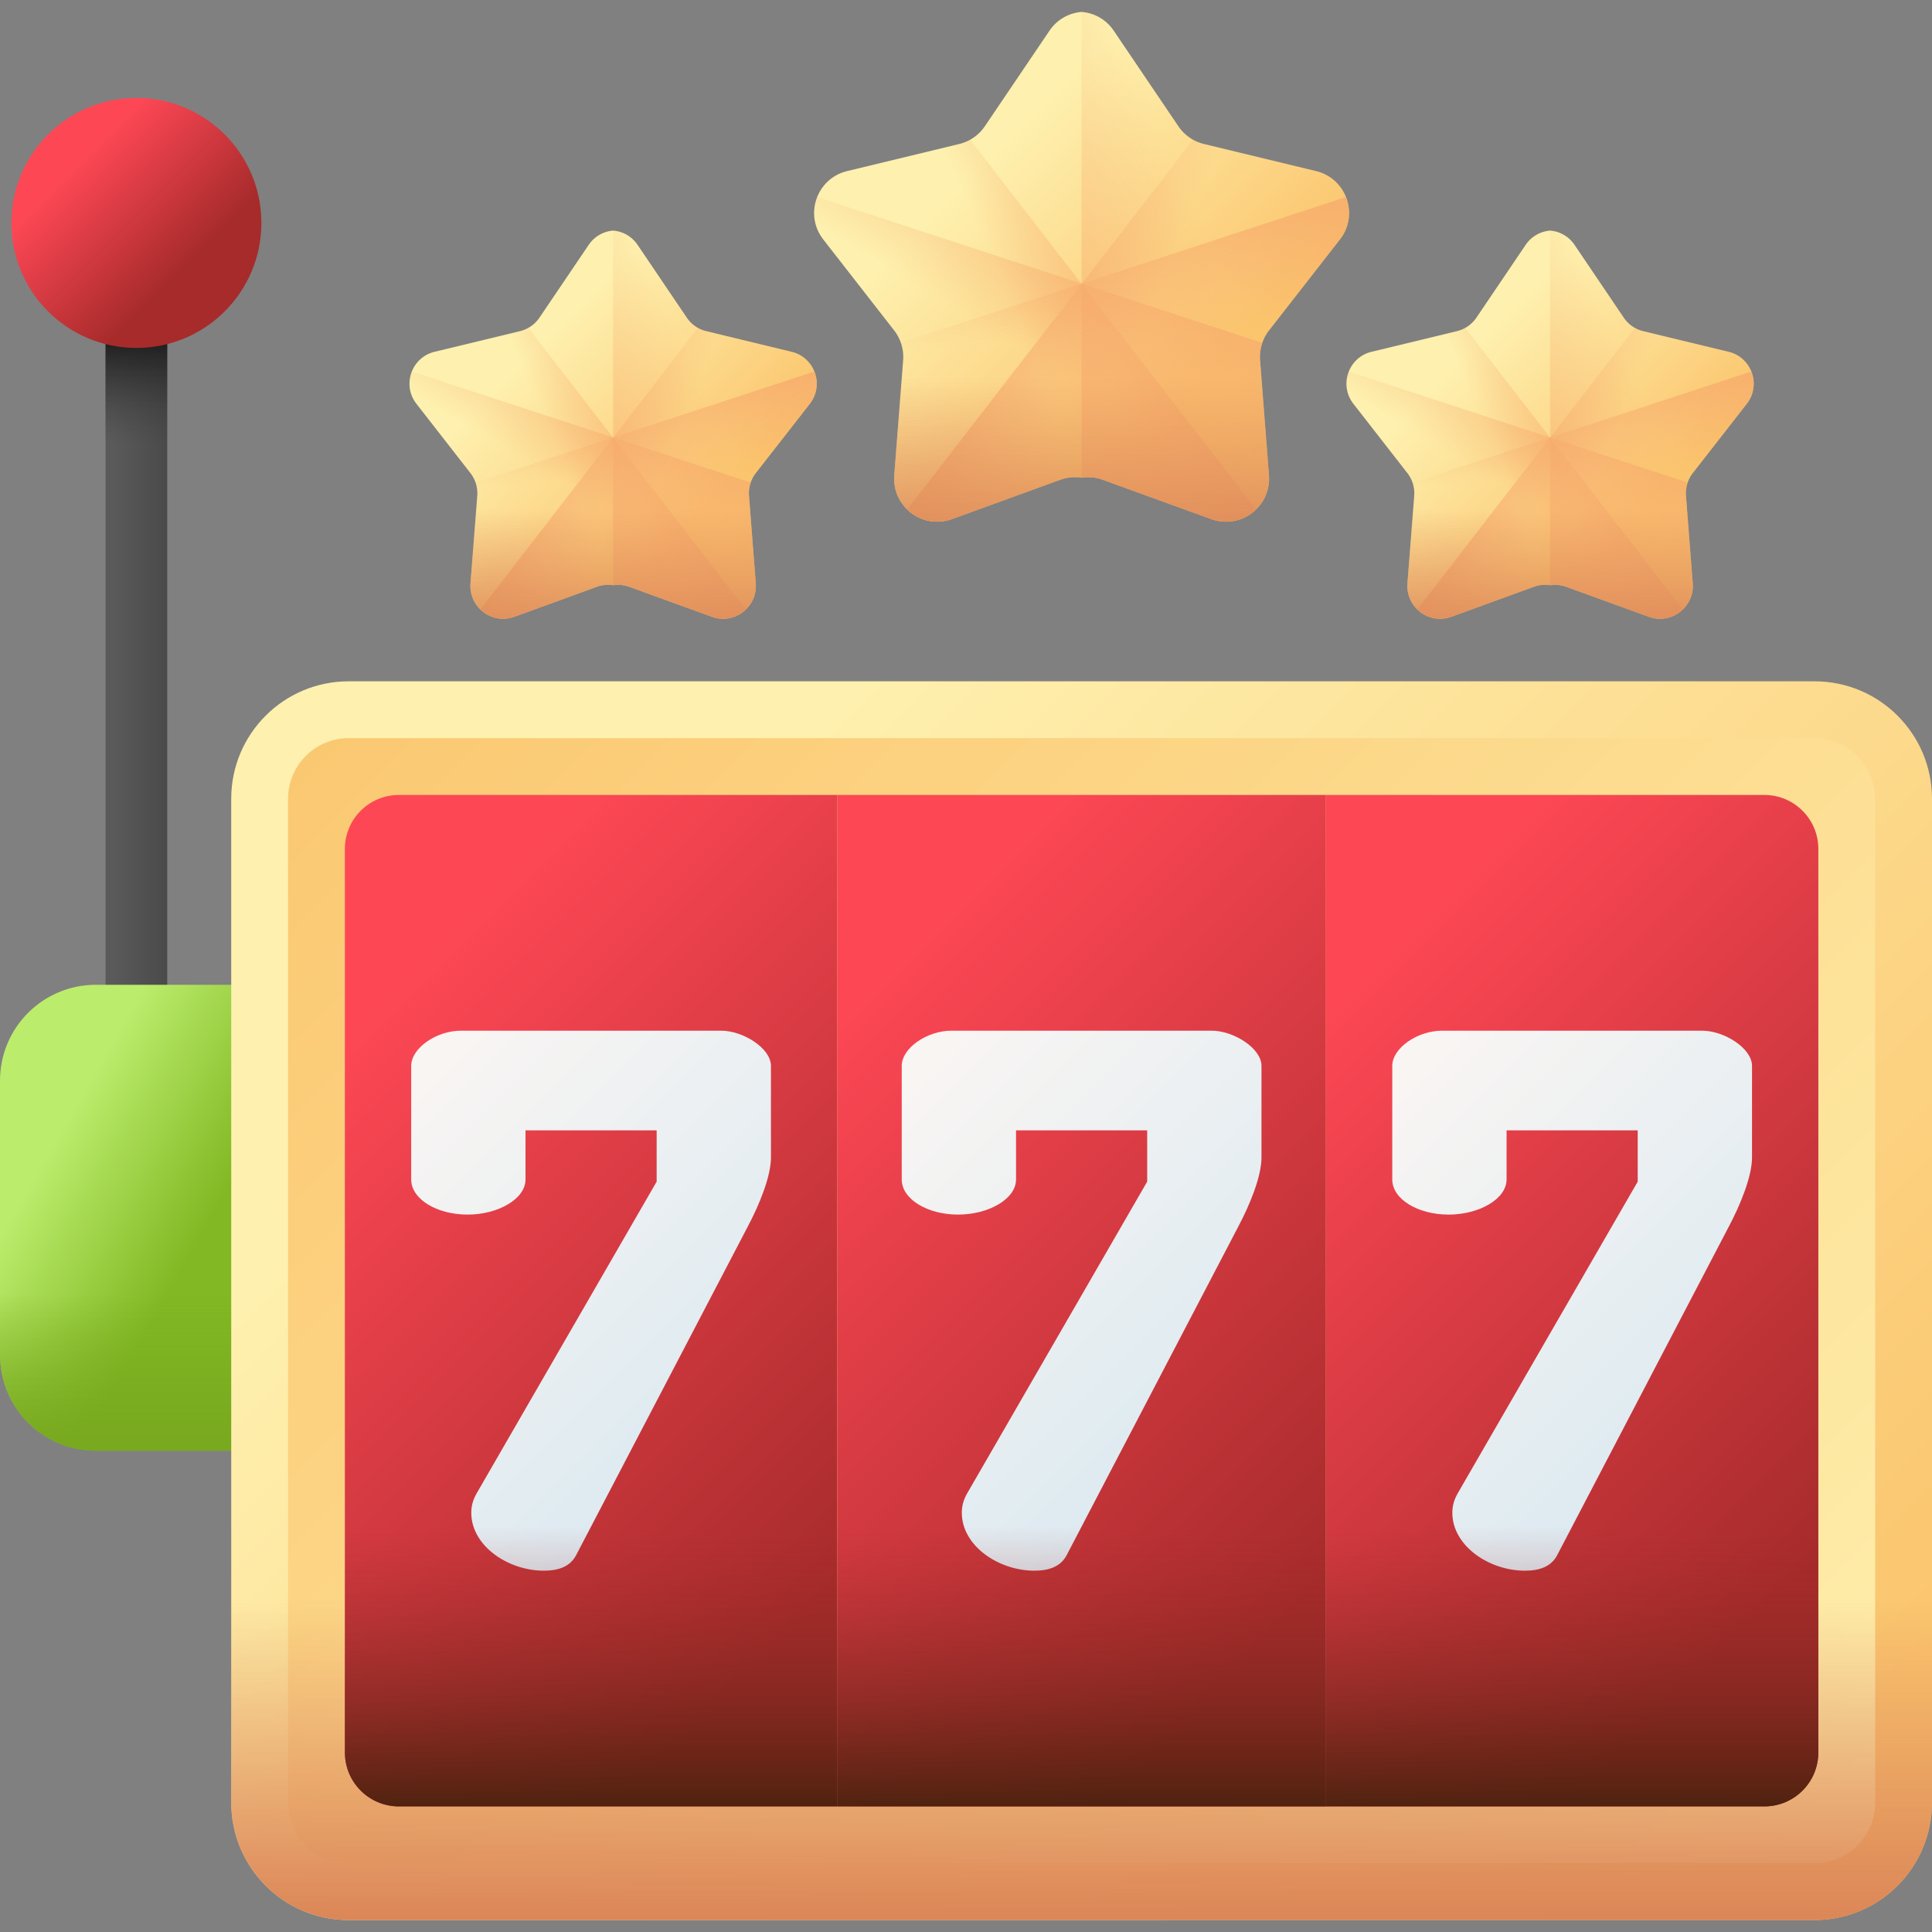 <svg xmlns="http://www.w3.org/2000/svg" version="1.1" xmlns:xlink="http://www.w3.org/1999/xlink" width="24" height="24" x="0" y="0" viewBox="0 0 510 510" style="enable-background:new 0 0 24 24" xml:space="preserve" class=""><rect x="0" y="0" width="510" height="510" fill="#808080" stroke="none"/><g><linearGradient id="g" x1="30" x2="49.026" y1="176.629" y2="176.629" gradientUnits="userSpaceOnUse"><stop offset="0" stop-color="#5a5a5a"></stop><stop offset="1" stop-color="#444"></stop></linearGradient><linearGradient id="h" x1="36" x2="36" y1="117.349" y2="88.849" gradientUnits="userSpaceOnUse"><stop offset="0" stop-color="#433f43" stop-opacity="0"></stop><stop offset="1" stop-color="#1a1a1a"></stop></linearGradient><linearGradient id="a"><stop offset="0" stop-color="#fef0ae"></stop><stop offset="1" stop-color="#fbc56d"></stop></linearGradient><linearGradient xlink:href="#a" id="i" x1="254.074" x2="310.777" y1="49.272" y2="105.974" gradientUnits="userSpaceOnUse"></linearGradient><linearGradient id="b"><stop offset="0" stop-color="#f6a96c" stop-opacity="0"></stop><stop offset=".996" stop-color="#f6a96c" stop-opacity=".996"></stop><stop offset="1" stop-color="#f6a96c"></stop></linearGradient><linearGradient xlink:href="#b" id="j" x1="319.494" x2="241.123" y1="64.732" y2="97.132" gradientUnits="userSpaceOnUse"></linearGradient><linearGradient xlink:href="#b" id="k" x1="299.031" x2="256.124" y1="92.544" y2="74.155" gradientUnits="userSpaceOnUse"></linearGradient><linearGradient xlink:href="#b" id="l" x1="-807.301" x2="-850.209" y1="92.544" y2="74.155" gradientTransform="matrix(-1 0 0 1 -535.296 0)" gradientUnits="userSpaceOnUse"></linearGradient><linearGradient xlink:href="#b" id="m" x1="272.959" x2="300.542" y1="94.696" y2="50.366" gradientUnits="userSpaceOnUse"></linearGradient><linearGradient xlink:href="#b" id="n" x1="295.963" x2="293.664" y1="89.098" y2="45.753" gradientUnits="userSpaceOnUse"></linearGradient><linearGradient id="c"><stop offset="0" stop-color="#dc8758" stop-opacity="0"></stop><stop offset=".996" stop-color="#dc8758" stop-opacity=".996"></stop><stop offset="1" stop-color="#dc8758"></stop></linearGradient><linearGradient xlink:href="#c" id="o" x1="285.518" x2="285.518" y1="99.752" y2="147.915" gradientUnits="userSpaceOnUse"></linearGradient><linearGradient xlink:href="#a" id="p" x1="137.912" x2="181.082" y1="95.99" y2="139.16" gradientUnits="userSpaceOnUse"></linearGradient><linearGradient xlink:href="#b" id="q" x1="187.719" x2="128.052" y1="107.761" y2="132.427" gradientUnits="userSpaceOnUse"></linearGradient><linearGradient xlink:href="#b" id="r" x1="172.14" x2="139.473" y1="128.935" y2="114.935" gradientUnits="userSpaceOnUse"></linearGradient><linearGradient xlink:href="#b" id="s" x1="-686.86" x2="-719.526" y1="128.935" y2="114.935" gradientTransform="matrix(-1 0 0 1 -535.296 0)" gradientUnits="userSpaceOnUse"></linearGradient><linearGradient xlink:href="#b" id="t" x1="152.29" x2="173.29" y1="130.573" y2="96.823" gradientUnits="userSpaceOnUse"></linearGradient><linearGradient xlink:href="#b" id="u" x1="169.803" x2="168.053" y1="126.311" y2="93.311" gradientUnits="userSpaceOnUse"></linearGradient><linearGradient xlink:href="#c" id="v" x1="161.852" x2="161.852" y1="134.422" y2="171.09" gradientUnits="userSpaceOnUse"></linearGradient><linearGradient xlink:href="#a" id="w" x1="385.246" x2="428.415" y1="95.99" y2="139.16" gradientUnits="userSpaceOnUse"></linearGradient><linearGradient xlink:href="#b" id="x" x1="435.052" x2="375.385" y1="107.761" y2="132.427" gradientUnits="userSpaceOnUse"></linearGradient><linearGradient xlink:href="#b" id="y" x1="419.473" x2="386.806" y1="128.935" y2="114.935" gradientUnits="userSpaceOnUse"></linearGradient><linearGradient xlink:href="#b" id="z" x1="-934.193" x2="-966.86" y1="128.935" y2="114.935" gradientTransform="matrix(-1 0 0 1 -535.296 0)" gradientUnits="userSpaceOnUse"></linearGradient><linearGradient xlink:href="#b" id="A" x1="399.623" x2="420.623" y1="130.573" y2="96.823" gradientUnits="userSpaceOnUse"></linearGradient><linearGradient xlink:href="#b" id="B" x1="417.137" x2="415.387" y1="126.311" y2="93.311" gradientUnits="userSpaceOnUse"></linearGradient><linearGradient xlink:href="#c" id="C" x1="409.185" x2="409.185" y1="134.422" y2="171.09" gradientUnits="userSpaceOnUse"></linearGradient><linearGradient id="D" x1="13.177" x2="53.177" y1="303.433" y2="326.433" gradientUnits="userSpaceOnUse"><stop offset="0" stop-color="#bbec6c"></stop><stop offset="1" stop-color="#81b823"></stop></linearGradient><linearGradient id="E" x1="35.248" x2="35.248" y1="341.349" y2="380.349" gradientUnits="userSpaceOnUse"><stop offset="0" stop-color="#78a91f" stop-opacity="0"></stop><stop offset="1" stop-color="#78a91f"></stop></linearGradient><linearGradient xlink:href="#a" id="F" x1="174.666" x2="444.185" y1="232.497" y2="502.016" gradientUnits="userSpaceOnUse"></linearGradient><linearGradient xlink:href="#a" id="G" x1="470.798" x2="82.68" y1="528.629" y2="140.511" gradientUnits="userSpaceOnUse"></linearGradient><linearGradient xlink:href="#c" id="H" x1="285.518" x2="285.518" y1="422.349" y2="505.403" gradientUnits="userSpaceOnUse"></linearGradient><linearGradient id="d"><stop offset="0" stop-color="#fd4755"></stop><stop offset="1" stop-color="#a72b2b"></stop></linearGradient><linearGradient xlink:href="#d" id="I" x1="91.794" x2="228.931" y1="274.939" y2="412.076" gradientUnits="userSpaceOnUse"></linearGradient><linearGradient xlink:href="#d" id="J" x1="215.815" x2="355.544" y1="273.646" y2="413.375" gradientUnits="userSpaceOnUse"></linearGradient><linearGradient xlink:href="#d" id="K" x1="342.422" x2="479.559" y1="274.939" y2="412.076" gradientUnits="userSpaceOnUse"></linearGradient><linearGradient id="e"><stop offset="0" stop-color="#f9f5f3"></stop><stop offset="1" stop-color="#d8e8f0"></stop></linearGradient><linearGradient xlink:href="#e" id="L" x1="107.964" x2="209.317" y1="285.741" y2="387.095" gradientUnits="userSpaceOnUse"></linearGradient><linearGradient xlink:href="#e" id="M" x1="237.451" x2="338.805" y1="285.741" y2="387.095" gradientUnits="userSpaceOnUse"></linearGradient><linearGradient xlink:href="#e" id="N" x1="366.939" x2="468.292" y1="285.741" y2="387.095" gradientUnits="userSpaceOnUse"></linearGradient><linearGradient id="f"><stop offset="0" stop-color="#a72b2b" stop-opacity="0"></stop><stop offset="1" stop-color="#42210b"></stop></linearGradient><linearGradient xlink:href="#f" id="O" x1="156.03" x2="156.03" y1="402.849" y2="482.159" gradientUnits="userSpaceOnUse"></linearGradient><linearGradient xlink:href="#f" id="P" x1="285.515" x2="285.515" y1="402.849" y2="482.159" gradientUnits="userSpaceOnUse"></linearGradient><linearGradient xlink:href="#f" id="Q" x1="415.005" x2="415.005" y1="402.849" y2="482.159" gradientUnits="userSpaceOnUse"></linearGradient><linearGradient xlink:href="#d" id="R" x1="20.368" x2="48.374" y1="43.218" y2="71.223" gradientUnits="userSpaceOnUse"></linearGradient><path fill="url(#g)" d="M27.859 70.849v211.56a8.14 8.14 0 0 0 16.28 0V70.849a8.14 8.14 0 0 0-16.28 0z" opacity="1" data-original="url(#g)"></path><path fill="url(#h)" d="M27.859 70.849v211.56a8.14 8.14 0 0 0 16.28 0V70.849a8.14 8.14 0 0 0-16.28 0z" opacity="1" data-original="url(#h)" class=""></path><path fill="url(#i)" d="m347.416 45.163-29.604-7.153a11.37 11.37 0 0 1-6.748-4.682L293.999 8.103c-2.064-3.051-5.227-4.688-8.481-4.952-3.254.264-6.416 1.901-8.481 4.952l-17.065 25.226a11.372 11.372 0 0 1-6.748 4.682l-29.604 7.153c-8.03 1.94-11.377 11.525-6.3 18.042l18.718 24.025a11.372 11.372 0 0 1 2.367 7.864l-2.345 30.365c-.636 8.237 7.445 14.381 15.212 11.566l28.633-10.377a11.355 11.355 0 0 1 5.612-.535 11.355 11.355 0 0 1 5.612.535l28.633 10.377c7.767 2.815 15.848-3.33 15.212-11.566l-2.345-30.365a11.372 11.372 0 0 1 2.367-7.864l18.718-24.025c5.079-6.518 1.732-16.102-6.298-18.043z" opacity="1" data-original="url(#i)" class=""></path><path fill="url(#j)" d="m291.13 126.649 28.633 10.377c7.767 2.815 15.848-3.33 15.212-11.566l-2.345-30.365a11.372 11.372 0 0 1 2.367-7.864l18.718-24.025c5.077-6.517 1.73-16.101-6.3-18.042l-29.604-7.153a11.37 11.37 0 0 1-6.748-4.682L293.999 8.103c-2.064-3.051-5.227-4.688-8.481-4.952v122.963a11.353 11.353 0 0 1 5.612.535z" opacity="1" data-original="url(#j)" class=""></path><path fill="url(#k)" d="m347.416 45.163-29.604-7.153a11.34 11.34 0 0 1-2.867-1.125l-75.466 97.612c2.96 2.861 7.426 4.111 11.793 2.529l28.633-10.377a11.355 11.355 0 0 1 5.612-.535 11.355 11.355 0 0 1 5.612.535l28.633 10.377c7.767 2.815 15.848-3.33 15.212-11.566l-2.345-30.365a11.372 11.372 0 0 1 2.367-7.864l18.718-24.025c5.079-6.518 1.732-16.102-6.298-18.043z" opacity="1" data-original="url(#k)"></path><path fill="url(#l)" d="m223.621 45.163 29.604-7.153a11.34 11.34 0 0 0 2.867-1.125l75.466 97.612c-2.96 2.861-7.426 4.111-11.793 2.529l-28.633-10.377a11.355 11.355 0 0 0-5.612-.535 11.355 11.355 0 0 0-5.612.535l-28.633 10.377c-7.767 2.815-15.848-3.33-15.212-11.566l2.345-30.365a11.372 11.372 0 0 0-2.367-7.864l-18.718-24.025c-5.079-6.518-1.732-16.102 6.298-18.043z" opacity="1" data-original="url(#l)"></path><path fill="url(#m)" d="M215.741 52.023c-1.408 3.55-1.07 7.78 1.58 11.182l18.718 24.025a11.372 11.372 0 0 1 2.367 7.864l-2.345 30.365c-.636 8.237 7.445 14.381 15.212 11.566l28.633-10.377a11.355 11.355 0 0 1 5.612-.535 11.355 11.355 0 0 1 5.612.535l28.633 10.377c7.767 2.815 15.848-3.33 15.212-11.566l-2.345-30.365a11.358 11.358 0 0 1 .601-4.586z" opacity="1" data-original="url(#m)"></path><path fill="url(#n)" d="M355.307 52.023c1.408 3.55 1.07 7.78-1.58 11.182L335.009 87.23a11.372 11.372 0 0 0-2.367 7.864l2.345 30.365c.636 8.237-7.445 14.381-15.212 11.566l-28.633-10.377a11.355 11.355 0 0 0-5.612-.535 11.355 11.355 0 0 0-5.612.535l-28.633 10.377c-7.767 2.815-15.848-3.33-15.212-11.566l2.345-30.365a11.358 11.358 0 0 0-.601-4.586z" opacity="1" data-original="url(#n)"></path><path fill="url(#o)" d="M344.317 75.268H226.719l9.32 11.962a11.372 11.372 0 0 1 2.367 7.864l-2.345 30.365c-.636 8.237 7.445 14.381 15.212 11.566l28.633-10.377a11.355 11.355 0 0 1 5.612-.535 11.355 11.355 0 0 1 5.612.535l28.633 10.377c7.767 2.815 15.848-3.33 15.212-11.566l-2.345-30.365a11.372 11.372 0 0 1 2.367-7.864z" opacity="1" data-original="url(#o)"></path><path fill="url(#p)" d="m208.976 92.862-22.538-5.446a8.658 8.658 0 0 1-5.137-3.564l-12.992-19.205a8.563 8.563 0 0 0-6.457-3.77 8.565 8.565 0 0 0-6.457 3.77l-12.992 19.205a8.66 8.66 0 0 1-5.137 3.564l-22.538 5.446c-6.114 1.477-8.661 8.774-4.796 13.736l14.25 18.291a8.657 8.657 0 0 1 1.802 5.987l-1.786 23.118c-.484 6.271 5.668 10.949 11.581 8.806l21.8-7.901a8.647 8.647 0 0 1 4.273-.407 8.65 8.65 0 0 1 4.273.407l21.8 7.901c5.913 2.143 12.066-2.535 11.581-8.806l-1.786-23.118a8.659 8.659 0 0 1 1.802-5.987l14.25-18.291c3.866-4.962 1.318-12.259-4.796-13.736z" opacity="1" data-original="url(#p)"></path><path fill="url(#q)" d="m166.124 154.9 21.8 7.901c5.913 2.143 12.066-2.535 11.581-8.806l-1.786-23.118a8.659 8.659 0 0 1 1.802-5.987l14.25-18.291c3.865-4.961 1.317-12.259-4.796-13.736l-22.538-5.446a8.658 8.658 0 0 1-5.137-3.564l-12.992-19.205a8.563 8.563 0 0 0-6.457-3.77v93.616a8.635 8.635 0 0 1 4.273.406z" opacity="1" data-original="url(#q)" class=""></path><path fill="url(#r)" d="m208.976 92.862-22.538-5.446a8.693 8.693 0 0 1-2.183-.856l-57.454 74.315c2.254 2.178 5.654 3.13 8.979 1.925l21.8-7.901a8.647 8.647 0 0 1 4.273-.407 8.65 8.65 0 0 1 4.273.407l21.8 7.901c5.913 2.143 12.066-2.535 11.581-8.806l-1.786-23.118a8.659 8.659 0 0 1 1.802-5.987l14.25-18.291c3.865-4.962 1.317-12.259-4.797-13.736z" opacity="1" data-original="url(#r)"></path><path fill="url(#s)" d="m114.727 92.862 22.538-5.446a8.693 8.693 0 0 0 2.183-.856l57.454 74.315c-2.254 2.178-5.654 3.13-8.979 1.925l-21.8-7.901a8.647 8.647 0 0 0-4.273-.407 8.65 8.65 0 0 0-4.273.407l-21.8 7.901c-5.913 2.143-12.066-2.535-11.581-8.806l1.786-23.118a8.659 8.659 0 0 0-1.802-5.987l-14.25-18.291c-3.864-4.962-1.317-12.259 4.797-13.736z" opacity="1" data-original="url(#s)"></path><path fill="url(#t)" d="M108.728 98.085c-1.072 2.703-.815 5.923 1.203 8.513l14.25 18.291a8.657 8.657 0 0 1 1.802 5.987l-1.786 23.118c-.484 6.271 5.668 10.949 11.581 8.806l21.8-7.901a8.647 8.647 0 0 1 4.273-.407 8.65 8.65 0 0 1 4.273.407l21.8 7.901c5.913 2.143 12.066-2.535 11.581-8.806l-1.786-23.118a8.637 8.637 0 0 1 .458-3.491z" opacity="1" data-original="url(#t)"></path><path fill="url(#u)" d="M214.984 98.085c1.072 2.703.815 5.923-1.203 8.513l-14.25 18.291a8.657 8.657 0 0 0-1.802 5.987l1.786 23.118c.484 6.271-5.668 10.949-11.581 8.806l-21.8-7.901a8.647 8.647 0 0 0-4.273-.407 8.65 8.65 0 0 0-4.273.407l-21.8 7.901c-5.913 2.143-12.066-2.535-11.581-8.806l1.786-23.118a8.637 8.637 0 0 0-.458-3.491z" opacity="1" data-original="url(#u)" class=""></path><path fill="url(#v)" d="M206.617 115.782h-89.531l7.095 9.107a8.657 8.657 0 0 1 1.802 5.987l-1.786 23.118c-.484 6.271 5.668 10.949 11.581 8.806l21.8-7.901a8.647 8.647 0 0 1 4.273-.407 8.65 8.65 0 0 1 4.273.407l21.8 7.901c5.913 2.143 12.066-2.535 11.581-8.806l-1.786-23.118a8.659 8.659 0 0 1 1.802-5.987z" opacity="1" data-original="url(#v)"></path><path fill="url(#w)" d="m456.31 92.862-22.538-5.446a8.658 8.658 0 0 1-5.137-3.564l-12.992-19.205a8.563 8.563 0 0 0-6.457-3.77 8.565 8.565 0 0 0-6.457 3.77l-12.992 19.205a8.66 8.66 0 0 1-5.137 3.564l-22.538 5.446c-6.114 1.477-8.661 8.774-4.796 13.736l14.25 18.291a8.657 8.657 0 0 1 1.802 5.987l-1.786 23.118c-.484 6.271 5.668 10.949 11.581 8.806l21.8-7.901a8.647 8.647 0 0 1 4.273-.407 8.65 8.65 0 0 1 4.273.407l21.8 7.901c5.913 2.143 12.066-2.535 11.581-8.806l-1.786-23.118a8.659 8.659 0 0 1 1.802-5.987l14.25-18.291c3.865-4.962 1.317-12.259-4.796-13.736z" opacity="1" data-original="url(#w)"></path><path fill="url(#x)" d="m413.458 154.9 21.8 7.901c5.913 2.143 12.066-2.535 11.581-8.806l-1.786-23.118a8.659 8.659 0 0 1 1.802-5.987l14.25-18.291c3.865-4.961 1.317-12.259-4.796-13.736l-22.538-5.446a8.658 8.658 0 0 1-5.137-3.564l-12.992-19.205a8.563 8.563 0 0 0-6.457-3.77v93.616a8.637 8.637 0 0 1 4.273.406z" opacity="1" data-original="url(#x)"></path><path fill="url(#y)" d="m456.31 92.862-22.538-5.446a8.693 8.693 0 0 1-2.183-.856l-57.454 74.315c2.254 2.178 5.654 3.13 8.979 1.925l21.8-7.901a8.647 8.647 0 0 1 4.273-.407 8.65 8.65 0 0 1 4.273.407l21.8 7.901c5.913 2.143 12.066-2.535 11.581-8.806l-1.786-23.118a8.659 8.659 0 0 1 1.802-5.987l14.25-18.291c3.864-4.962 1.316-12.259-4.797-13.736z" opacity="1" data-original="url(#y)"></path><path fill="url(#z)" d="m362.06 92.862 22.538-5.446a8.693 8.693 0 0 0 2.183-.856l57.454 74.315c-2.254 2.178-5.654 3.13-8.979 1.925l-21.8-7.901a8.647 8.647 0 0 0-4.273-.407 8.65 8.65 0 0 0-4.273.407l-21.8 7.901c-5.913 2.143-12.066-2.535-11.581-8.806l1.786-23.118a8.659 8.659 0 0 0-1.802-5.987l-14.25-18.291c-3.864-4.962-1.316-12.259 4.797-13.736z" opacity="1" data-original="url(#z)"></path><path fill="url(#A)" d="M356.062 98.085c-1.072 2.703-.815 5.923 1.203 8.513l14.25 18.291a8.657 8.657 0 0 1 1.802 5.987l-1.786 23.118c-.484 6.271 5.668 10.949 11.581 8.806l21.8-7.901a8.647 8.647 0 0 1 4.273-.407 8.65 8.65 0 0 1 4.273.407l21.8 7.901c5.913 2.143 12.066-2.535 11.581-8.806l-1.786-23.118a8.637 8.637 0 0 1 .458-3.491z" opacity="1" data-original="url(#A)"></path><path fill="url(#B)" d="M462.317 98.085c1.072 2.703.815 5.923-1.203 8.513l-14.25 18.291a8.657 8.657 0 0 0-1.802 5.987l1.786 23.118c.484 6.271-5.668 10.949-11.581 8.806l-21.8-7.901a8.647 8.647 0 0 0-4.273-.407 8.65 8.65 0 0 0-4.273.407l-21.8 7.901c-5.913 2.143-12.066-2.535-11.581-8.806l1.786-23.118a8.637 8.637 0 0 0-.458-3.491z" opacity="1" data-original="url(#B)"></path><path fill="url(#C)" d="M453.951 115.782H364.42l7.095 9.107a8.657 8.657 0 0 1 1.802 5.987l-1.786 23.118c-.484 6.271 5.668 10.949 11.581 8.806l21.8-7.901a8.647 8.647 0 0 1 4.273-.407 8.65 8.65 0 0 1 4.273.407l21.8 7.901c5.913 2.143 12.066-2.535 11.581-8.806l-1.786-23.118a8.659 8.659 0 0 1 1.802-5.987z" opacity="1" data-original="url(#C)"></path><path fill="url(#D)" d="M70.496 382.951H25.301C11.328 382.951 0 371.623 0 357.65v-72.392c0-13.973 11.328-25.301 25.301-25.301h45.196v122.994z" opacity="1" data-original="url(#D)"></path><path fill="url(#E)" d="M0 300.349v57.301c0 13.973 11.328 25.301 25.301 25.301h45.196v-82.602z" opacity="1" data-original="url(#E)"></path><path fill="url(#F)" d="M479 506.849H92.037c-17.121 0-31-13.879-31-31v-265c0-17.121 13.879-31 31-31H479c17.121 0 31 13.879 31 31v265c0 17.121-13.879 31-31 31z" opacity="1" data-original="url(#F)"></path><path fill="url(#G)" d="M92.037 491.849c-8.822 0-16-7.178-16-16v-265c0-8.822 7.178-16 16-16H479c8.822 0 16 7.178 16 16v265c0 8.822-7.178 16-16 16z" opacity="1" data-original="url(#G)"></path><path fill="url(#H)" d="M61.037 345.349v130.5c0 17.121 13.879 31 31 31H479c17.121 0 31-13.879 31-31v-130.5z" opacity="1" data-original="url(#H)"></path><path fill="url(#I)" d="M221.025 209.849H105.287c-7.87 0-14.25 6.38-14.25 14.25v238.5c0 7.87 6.38 14.25 14.25 14.25h115.738z" opacity="1" data-original="url(#I)"></path><path fill="url(#J)" d="M221.025 209.849h128.987v267H221.025z" opacity="1" data-original="url(#J)"></path><path fill="url(#K)" d="M465.75 209.849H350.012v267H465.75c7.87 0 14.25-6.38 14.25-14.25v-238.5c0-7.87-6.38-14.25-14.25-14.25z" opacity="1" data-original="url(#K)"></path><path fill="url(#L)" d="M203.513 305.537c0 5.028-3.095 12.572-6.189 18.374l-45.258 86.649c-1.547 2.901-4.449 4.061-8.51 4.061-9.477 0-19.148-6.575-19.148-15.279 0-1.741.386-3.288 1.354-5.029l47.579-82.393v-13.539H138.72v12.959c0 5.222-7.35 9.283-15.28 9.283-8.123 0-14.893-4.061-14.893-9.283v-29.979c0-4.642 6.577-9.284 13.152-9.284h68.661c5.803 0 13.152 4.641 13.152 9.284v24.176z" opacity="1" data-original="url(#L)"></path><path fill="url(#M)" d="M333.001 305.537c0 5.028-3.095 12.572-6.189 18.374l-45.258 86.649c-1.547 2.901-4.449 4.061-8.51 4.061-9.477 0-19.148-6.575-19.148-15.279 0-1.741.386-3.288 1.354-5.029l47.579-82.393v-13.539h-34.621v12.959c0 5.222-7.35 9.283-15.28 9.283-8.123 0-14.893-4.061-14.893-9.283v-29.979c0-4.642 6.577-9.284 13.152-9.284h68.661c5.803 0 13.152 4.641 13.152 9.284v24.176z" opacity="1" data-original="url(#M)"></path><path fill="url(#N)" d="M462.489 305.537c0 5.028-3.095 12.572-6.189 18.374l-45.258 86.649c-1.547 2.901-4.449 4.061-8.51 4.061-9.477 0-19.148-6.575-19.148-15.279 0-1.741.387-3.288 1.354-5.029l47.579-82.393v-13.539h-34.621v12.959c0 5.222-7.35 9.283-15.28 9.283-8.123 0-14.893-4.061-14.893-9.283v-29.979c0-4.642 6.577-9.284 13.152-9.284h68.661c5.803 0 13.152 4.641 13.152 9.284v24.176z" opacity="1" data-original="url(#N)"></path><path fill="url(#O)" d="M221.02 345.349v131.5H105.29c-7.87 0-14.25-6.38-14.25-14.25v-117.25z" opacity="1" data-original="url(#O)"></path><path fill="url(#P)" d="M221.02 345.349h128.99v131.5H221.02z" opacity="1" data-original="url(#P)"></path><path fill="url(#Q)" d="M480 345.349v117.25c0 7.87-6.38 14.25-14.25 14.25H350.01v-131.5z" opacity="1" data-original="url(#Q)"></path><circle cx="36" cy="58.849" r="33" fill="url(#R)" opacity="1" data-original="url(#R)"></circle></g></svg>